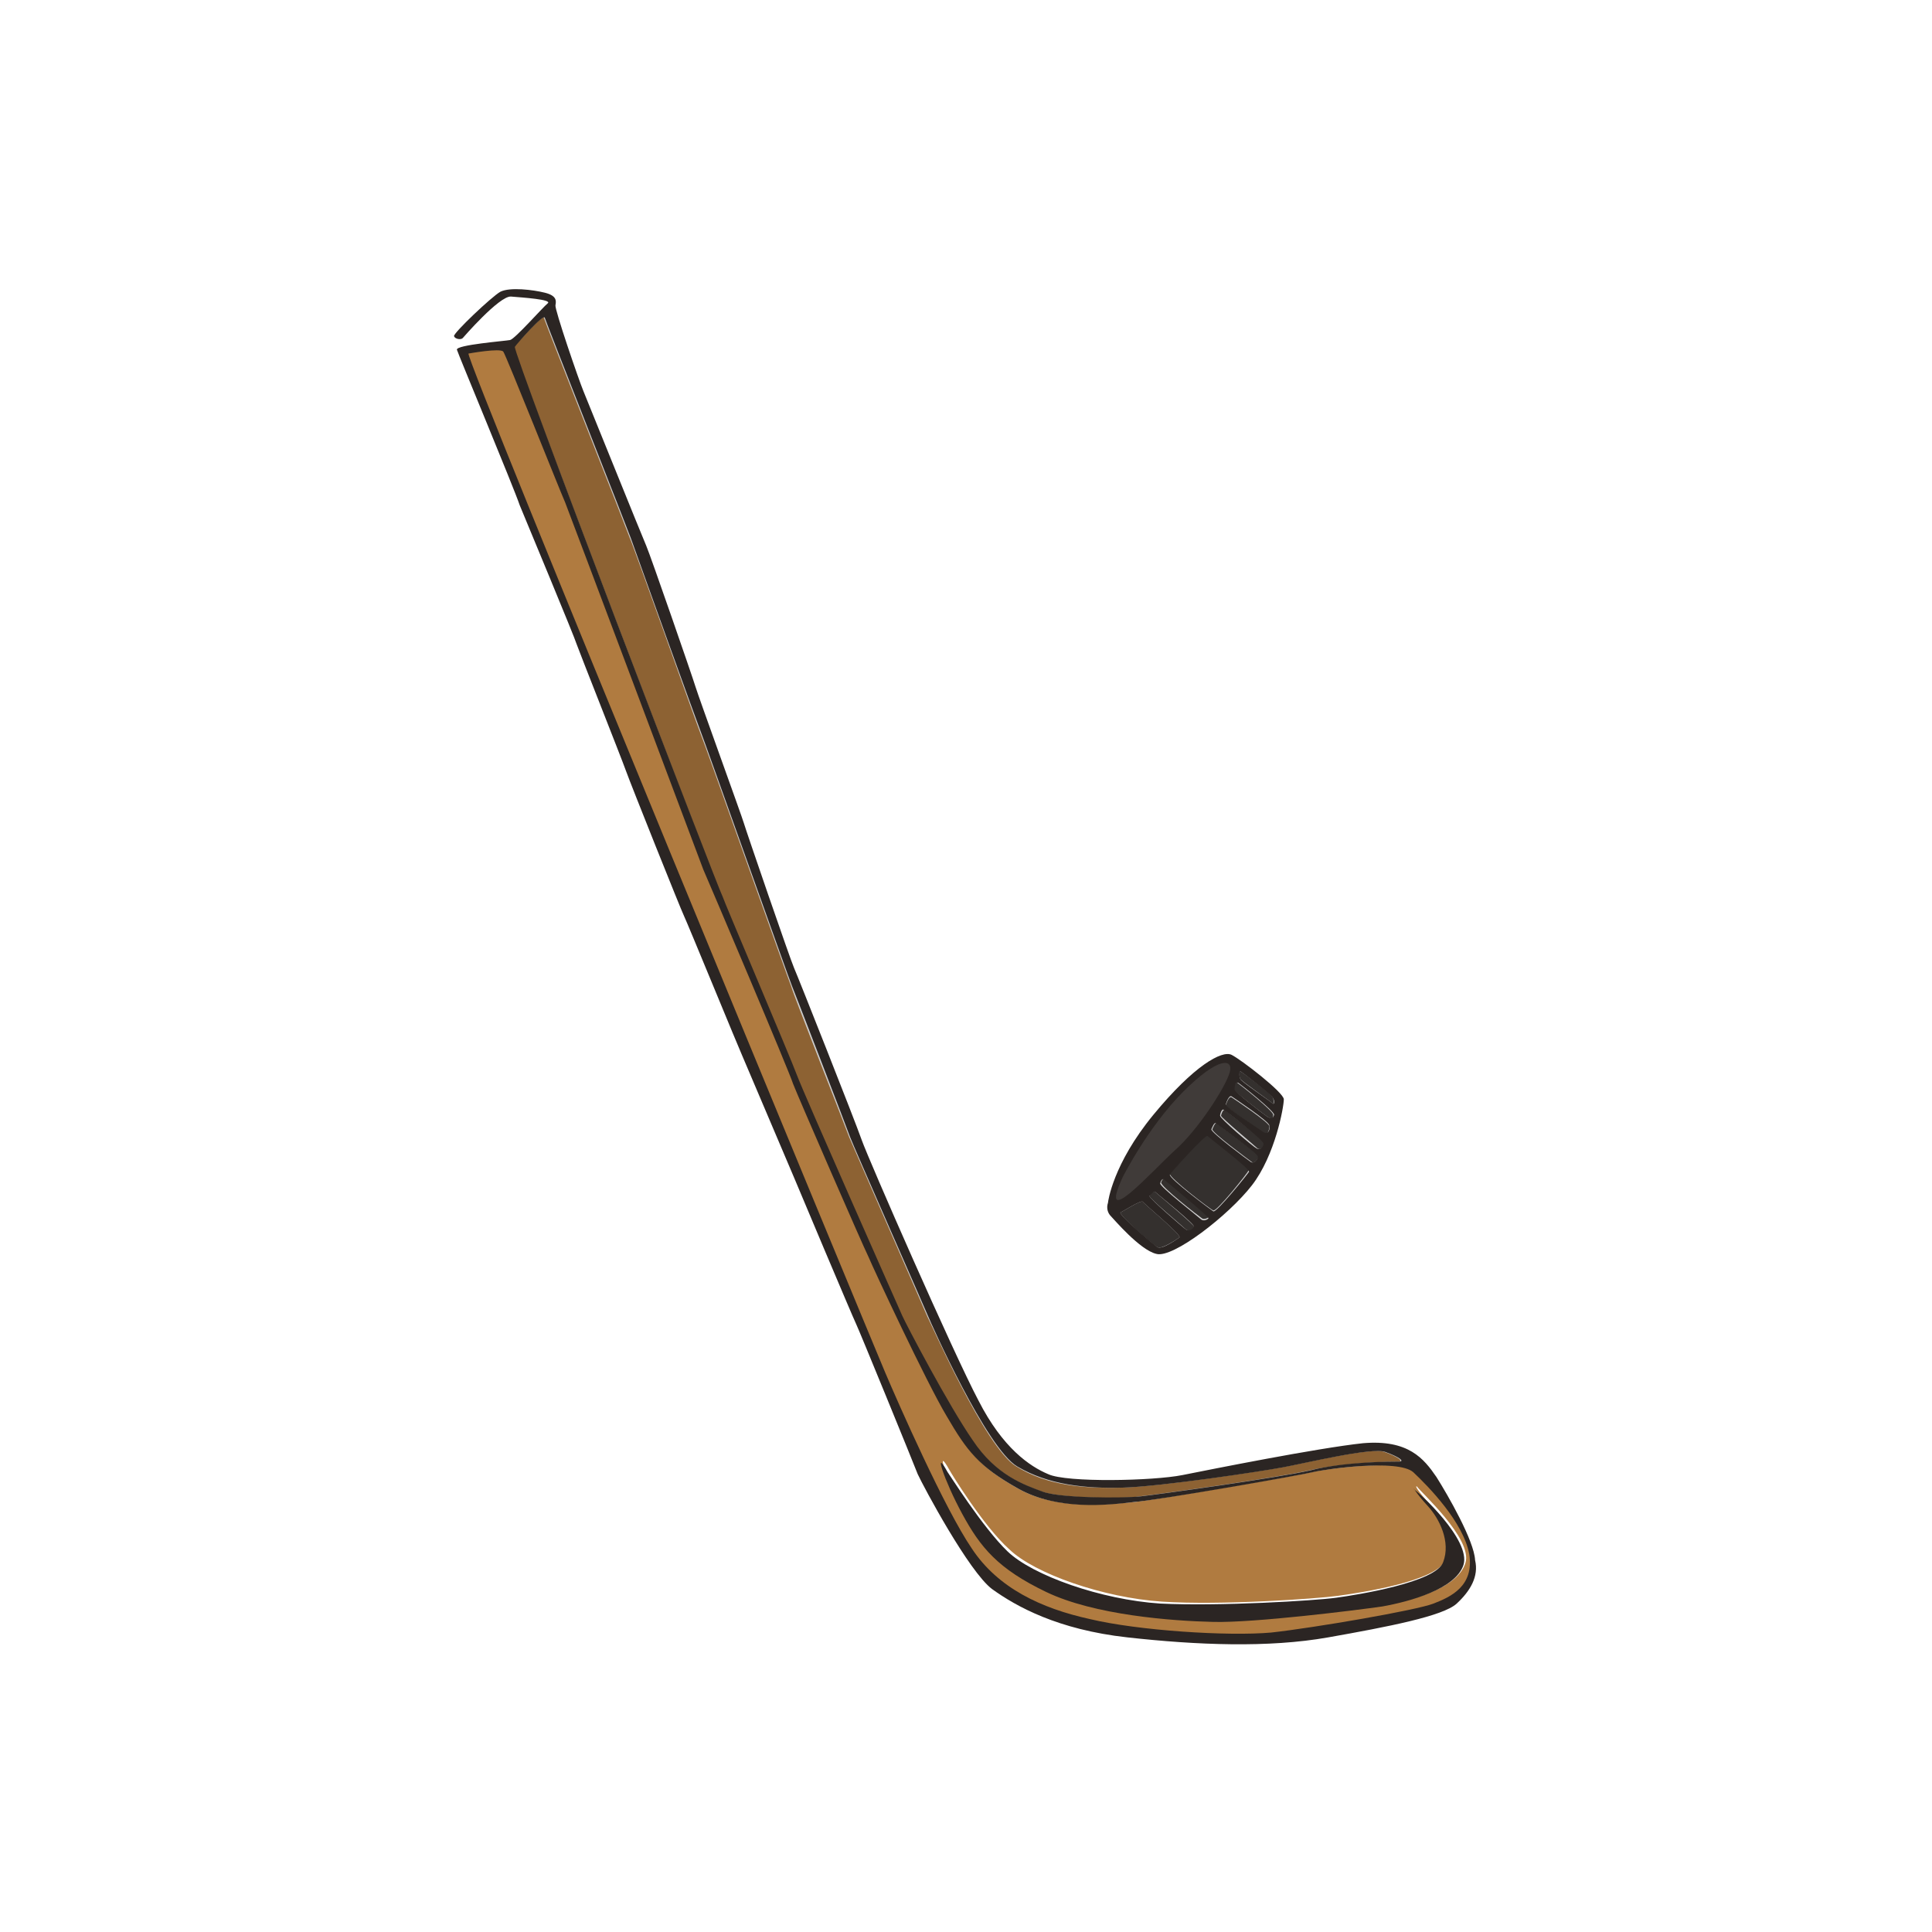<svg data-bbox="46.998 29.933 105.797 140.284" viewBox="0 0 200 200" height="200" width="200" xmlns="http://www.w3.org/2000/svg" data-type="color">
    <g>
        <path d="M82.4 111.3c.7 1.9 10.5 24 10.9 24.9.4.9 4.9 9.3 7.3 12.9 2.5 3.6 5.3 4.6 7.2 5.3 1.9.7 8.4.8 10.2.5 1.8-.2 14.1-1.9 17.6-2.7 3.5-.8 8.4-.9 9.1-.9.7 0 0-.5-1.4-1s-8.4 1.2-10.6 1.6c-2.2.4-12.7 2-16.6 2.1-3.9.1-7.7-.2-10.9-2.2-3.2-1.9-8.9-15-9.2-15.5-.2-.5-7.9-18.1-8.1-18.6-.2-.6-5.8-14.8-6-15.6-.3-.7-9-25.3-9.4-26.2-.4-1-7-19.6-7.3-20.2-.2-.6-8.8-22.4-8.9-22.8-.1-.4-2.9 2.8-3.1 3-.2.4 21.3 56.5 21.5 56.9.1.4 7 16.6 7.7 18.5z" fill="#B07B40" data-color="1"/>
        <path d="M82.2 111.4c.7 1.9 10.6 24 11 24.9.4.9 4.7 9.4 7.2 13 2.5 3.6 5.5 4.9 7.4 5.6 1.9.7 8.6.7 10.4.4 1.8-.2 14.2-2.1 17.7-2.9 3.5-.8 8.5-.7 9.1-.7.7 0 0-1.2-1.4-1.7s-8.6 1-10.7 1.4c-2.2.4-12.5 2.1-16.4 2.2-3.9.1-7.6-.3-10.8-2.2-3.2-1.9-9-14.8-9.2-15.3-.2-.5-7.6-18-7.8-18.6-.2-.6-5.9-14.8-6.2-15.5-.3-.7-9.4-25.2-9.8-26.2-.4-1-6.4-19.9-6.7-20.5-.2-.6-9.2-22.6-9.3-23-.2-.3-3.7 3.4-3.9 3.7-.3.4 21.4 56.6 21.5 57 .1.3 7.1 16.5 7.9 18.4z" opacity=".2"/>
        <path d="M146.5 152.3c-1.6-1.3-9.5-.2-10.7.1-1.2.3-15.8 2.8-18.4 3.1-2.6.2-7.9.9-12-1.4s-5.2-3.9-7.3-7.5c-2.1-3.6-7.3-15.5-7.9-16.7-.5-1.2-7.4-16.5-7.9-17.9-.5-1.3-8.6-20.5-9.3-22.1C72.4 88.3 59.2 53 58.7 52c-.4-1.1-6.1-15.4-6.4-15.8-.3-.4-4.5.1-4.5.1-.5.2 41.9 102.7 43.3 105.9 1.4 3.3 6.3 14.2 9 18.3 2.8 4.2 7.5 6.4 12.5 7.6 5 1.1 14.4 1.7 18.9 1.2 4.5-.4 15.1-2.2 16.9-2.8 1.8-.7 4.6-2.2 4-5.4-.5-3.3-4.3-7.5-5.9-8.8zm5.2 9.5c-.8 2.6-5.5 3.9-8.4 4.3-2.8.5-13.2 1.7-17.5 1.6-4.3-.1-12.3-.6-17.3-3.1-5-2.4-6.8-4.6-8.7-8.1-1.9-3.5-3-7-1.5-4.3.1.2 3.5 5.8 6.2 8.2 2.6 2.5 9.7 5 15.8 5.4 6.1.4 16-.3 18.2-.6 2.2-.3 10.3-1.5 11.1-3.7.7-2.1-.5-4.5-1.6-5.8-1.2-1.3-1.6-2-1.3-1.8.2.4 5.8 5.4 5 7.9z" fill="#B07B40" data-color="1"/>
        <path d="M147.8 155.9c1.2 1.3 2.4 3.7 1.6 5.8-.7 2.1-8.9 3.4-11.1 3.7-2.2.3-12.1.9-18.2.6-6.1-.4-13.2-2.9-15.8-5.4-2.6-2.5-6.1-8.1-6.2-8.2-1.5-2.7-.4.8 1.5 4.3s3.7 5.7 8.7 8.1c5 2.4 13 3 17.3 3.1 4.3.1 14.7-1.2 17.5-1.6 2.8-.5 7.6-1.8 8.4-4.3.8-2.6-4.7-7.6-5.1-7.8-.2-.4.2.4 1.4 1.7z" fill="#2B2523" data-color="2"/>
        <path d="M148.7 152.9c-1.3-1.9-2.9-3.9-7.6-3.5-4.7.5-15.7 2.7-18.7 3.3-3 .6-12 .8-13.9-.1-1.9-.8-4.7-2.7-7.2-7.6-2.6-4.9-11.4-25-12.1-27-.7-2-6.6-16.9-7-17.8-.4-.9-5-14.3-5.2-15-.2-.7-4.7-13.1-5-14.1-.3-1-4.7-13.7-5.1-14.6-.4-.9-6-14.8-6.5-16-.5-1.2-3-8.5-2.9-8.9.1-.5.1-1-1.1-1.3-1.2-.3-3.6-.6-4.6-.1-.9.5-4.9 4.3-4.8 4.6.1.3.7.4.9.2 0 0 3.8-4.4 5-4.3 1.2.1 4.3.3 3.8.7-.5.4-3.4 3.7-3.9 3.8-.5.1-5.6.5-5.5 1 .1.4 5.9 14.3 6.5 16.1.7 1.7 5.7 13.7 5.9 14.4.2.6 4.6 11.7 5.1 13.1.5 1.4 5.7 14.4 6 15 .3.6 5.8 14 6 14.4.2.5 5.2 12.2 5.4 12.7.2.5 6.1 14.5 6.4 15.1.3.6 5.9 14.3 6.4 15.6.6 1.3 5.3 10.1 7.7 11.9 2.5 1.8 6.8 4.2 14 5 7.2.8 14.6 1.1 20.8 0 6.2-1.1 11.9-2.2 13.3-3.5 1.4-1.3 2.3-2.8 1.9-4.5-.1-2-2.8-6.7-4-8.6zm-95.4-117c.2-.3 3-3.5 3.1-3 .1.4 8.7 22.2 8.9 22.8.2.6 6.9 19.2 7.3 20.2.4 1 9.1 25.5 9.4 26.2.3.7 5.8 15 6 15.6.2.6 7.9 18.1 8.1 18.6.2.5 6 13.6 9.2 15.5 3.2 1.9 7 2.3 10.9 2.2 3.9-.1 14.5-1.7 16.6-2.1 2.2-.4 9.2-2.1 10.6-1.6 1.4.5 2.1 1 1.4 1-.7 0-5.6 0-9.1.9-3.5.8-15.8 2.5-17.6 2.7-1.8.2-8.4.2-10.2-.5-1.9-.7-4.8-1.7-7.2-5.3-2.5-3.6-6.9-12-7.3-12.9-.4-.9-10.2-23-10.9-24.9-.7-1.9-7.6-18.1-7.7-18.5-.3-.4-21.8-56.5-21.5-56.9zm98.8 125c.5 3.3-1.9 4.4-3.7 5.1-1.8.7-12.3 2.5-16.8 3-4.5.4-13.8-.2-18.8-1.4-5-1.1-9.5-3.2-12.2-7.3-2.8-4.1-7.6-15-9-18.3C90.2 138.7 48 36.8 48.5 36.6c0 0 3.3-.6 3.6-.2.3.4 5.9 14.5 6.4 15.6.4 1 13.7 36.4 14.3 38 .7 1.6 8.9 20.9 9.3 22.2.5 1.3 7.2 16.7 7.8 17.9.5 1.2 6 13 8.1 16.5 2.1 3.6 3.3 5.2 7.4 7.5 4.1 2.3 9.3 1.7 11.9 1.4 2.6-.2 17.4-2.8 18.6-3.1 1.2-.3 8.8-1.4 10.4 0 1.6 1.5 5.2 5.2 5.8 8.5z" fill="#2B2523" data-color="2"/>
        <path d="M127.9 110.9c.4-1.5-1.7-2-5.4 1.7s-6.9 9.8-6.9 9.8c-2.5 5.7 3.9-.7 6.3-2.9 2.3-2.1 5.6-7.2 6-8.6z" fill="#403B39" data-color="3"/>
        <path d="M126.9 114.4c-.1.2 3.5 2.6 3.9 2.9.4.3.6-.3.6-.7 0-.4-3.6-2.8-3.9-3-.3-.2-.6.8-.6.8z" fill="#403B39" data-color="3"/>
        <path d="M120.6 122c-.1-.1-.3.1-.4.4-.1.4 3.9 3.5 4.2 3.7.2.2.7 0 .8-.2 0 0-4.5-3.8-4.6-3.9z" fill="#403B39" data-color="3"/>
        <path d="M119.6 123.4c-.2-.2-.6.3-.6.4-.1.2 3.5 3.2 3.8 3.5.3.2.7 0 .9-.2.1-.2-3.9-3.5-4.1-3.7z" fill="#403B39" data-color="3"/>
        <path d="M118.3 124.4c-.2-.2-2.2 1.1-2.3 1.1-.3.2 3.4 3.4 3.8 3.6.4.3 2-.8 2.3-1 .2-.3-3.7-3.5-3.8-3.7z" fill="#403B39" data-color="3"/>
        <path d="M131.7 114.2c.2.2.2-.1.1-.5s-3.2-2.7-3.4-2.8c-.3-.2-.1.6 0 .8.1.2 3.1 2.3 3.3 2.5z" fill="#403B39" data-color="3"/>
        <path d="M126.8 114.9c-.2-.1-.4.5-.4.6 0 .2 3.5 3.1 3.8 3.4.4.2.7-.2.8-.5 0-.3-4-3.3-4.2-3.5z" fill="#403B39" data-color="3"/>
        <path d="M126 116.3c-.2-.2-.4.4-.5.6-.1.3 3.7 3.1 4.1 3.4.3.2.7-.4.7-.6 0-.3-4.2-3.2-4.3-3.4z" fill="#403B39" data-color="3"/>
        <path d="M131.2 115.6c.6.4.6.1.6-.2 0-.4-3.4-3.1-3.7-3.3-.3-.2-.4.6-.4.7.1.2 2.9 2.4 3.5 2.8z" fill="#403B39" data-color="3"/>
        <path d="M125 117.5c-.2-.2-3.8 3.8-3.9 4-.1.4 4.2 3.7 4.5 3.8.3.2 3.5-3.8 3.7-4.2.2-.2-4.1-3.4-4.3-3.6z" fill="#403B39" data-color="3"/>
        <path d="M126.7 114.5c-.1.2 3.7 2.8 4.2 3.1.4.3.9-.8.9-1.1 0-.4-4-3-4.3-3.2-.3-.2-.8 1.2-.8 1.2z" opacity=".19"/>
        <path d="M120.5 121.6c-.1-.1-.6.6-.7 1-.1.4 4.2 3.7 4.5 4 .2.2 1.2-.4 1.2-.6.1-.2-4.9-4.3-5-4.4z" opacity=".19"/>
        <path d="M119.6 123c-.2-.2-1.1.7-1.2.8-.1.2 3.9 3.6 4.3 3.9.3.2 1.2-.5 1.3-.7.3-.1-4.2-3.8-4.4-4z" opacity=".19"/>
        <path d="M118.4 123.9c-.2-.2-2.6 1.5-2.7 1.6-.3.2 3.6 3.8 4 4.1.4.3 2.5-1.2 2.8-1.5.3-.2-3.9-4-4.1-4.2z" opacity=".19"/>
        <path d="M131.8 114.5c.2.2.4-.6.3-1-.1-.4-3.4-2.9-3.5-3.1-.3-.2-.5 1-.4 1.2 0 .3 3.4 2.8 3.6 2.9z" opacity=".19"/>
        <path d="M126.7 114.7c-.2-.1-.8.9-.8 1 0 .2 3.8 3.2 4.2 3.4.4.2.9-.5 1-.8.1-.3-4.2-3.5-4.4-3.6z" opacity=".19"/>
        <path d="M126 116c-.2-.2-.7.8-.8 1-.1.3 4.1 3.6 4.4 3.8.3.2 1.1-1 1.1-1.2-.1-.3-4.6-3.4-4.7-3.6z" opacity=".19"/>
        <path d="M131.2 115.9c.6.4.9-.3.9-.7 0-.4-3.8-3.4-4.1-3.6-.3-.2-.5 1.1-.5 1.2 0 .3 3.2 2.7 3.7 3.1z" opacity=".19"/>
        <path d="M125 117.2c-.2-.2-4.1 4.1-4.2 4.3-.1.4 4.6 3.9 4.8 4.1.3.2 3.9-4 4-4.4.3-.3-4.4-3.8-4.6-4z" opacity=".19"/>
        <path d="M127.5 109.2c-1-.5-3.9 1.1-8.1 6.2-4.2 5.1-4.7 9-4.7 9.1-.2.6 0 1.1.3 1.4.3.3 3 3.5 4.7 3.9 1.7.5 7.5-4 9.9-7.1 2.4-3.1 3.3-8.1 3.3-8.9 0-.7-4.4-4.1-5.4-4.6zm-11.3 12.7s2.6-5.2 6.3-8.9c3.7-3.7 5.2-3.4 4.8-2-.4 1.5-3.3 6-5.7 8.1-2.4 2.2-8 8.5-5.4 2.8zm5.9 6.2c-.3.2-1.8 1.3-2.3 1-.4-.3-4.1-3.4-3.8-3.6.1 0 2.1-1.3 2.3-1.1.1.2 4 3.4 3.8 3.7zm.7-.8c-.3-.2-3.9-3.3-3.8-3.5.1-.1.5-.6.6-.4.2.2 4.2 3.4 4 3.6-.1.2-.5.5-.8.3zm1.5-1.1c-.2-.2-4.3-3.4-4.2-3.7.1-.4.3-.5.4-.4.1.1 4.6 3.8 4.6 4 0 .1-.5.4-.8.1zm1.3-.8c-.3-.2-4.6-3.4-4.5-3.8.1-.2 3.7-4.2 3.9-4 .2.2 4.4 3.4 4.3 3.7-.1.2-3.4 4.3-3.7 4.1zm3.9-5.1c-.3-.2-4.2-3.1-4.1-3.4.1-.2.3-.8.5-.6.2.2 4.3 3.1 4.3 3.4.1.2-.3.8-.7.6zm.6-1.4c-.4-.2-3.8-3.1-3.8-3.4 0-.2.2-.8.4-.6.2.1 4.2 3.2 4.1 3.5 0 .3-.3.7-.7.5zm.7-1.7c-.4-.3-4-2.6-3.9-2.9 0 0 .3-1 .6-.8.3.2 3.9 2.6 3.9 3 .1.4-.1 1-.6.7zm.4-1.6c-.6-.4-3.4-2.6-3.4-2.8 0-.1 0-.9.4-.7.3.2 3.7 2.9 3.7 3.3-.1.3-.2.5-.7.2zm.5-1.4c-.2-.2-3.3-2.3-3.3-2.5-.1-.2-.2-.9 0-.8.2.1 3.3 2.5 3.4 2.8.2.4.1.7-.1.5z" fill="#2B2523" data-color="2"/>
    </g>
</svg>
